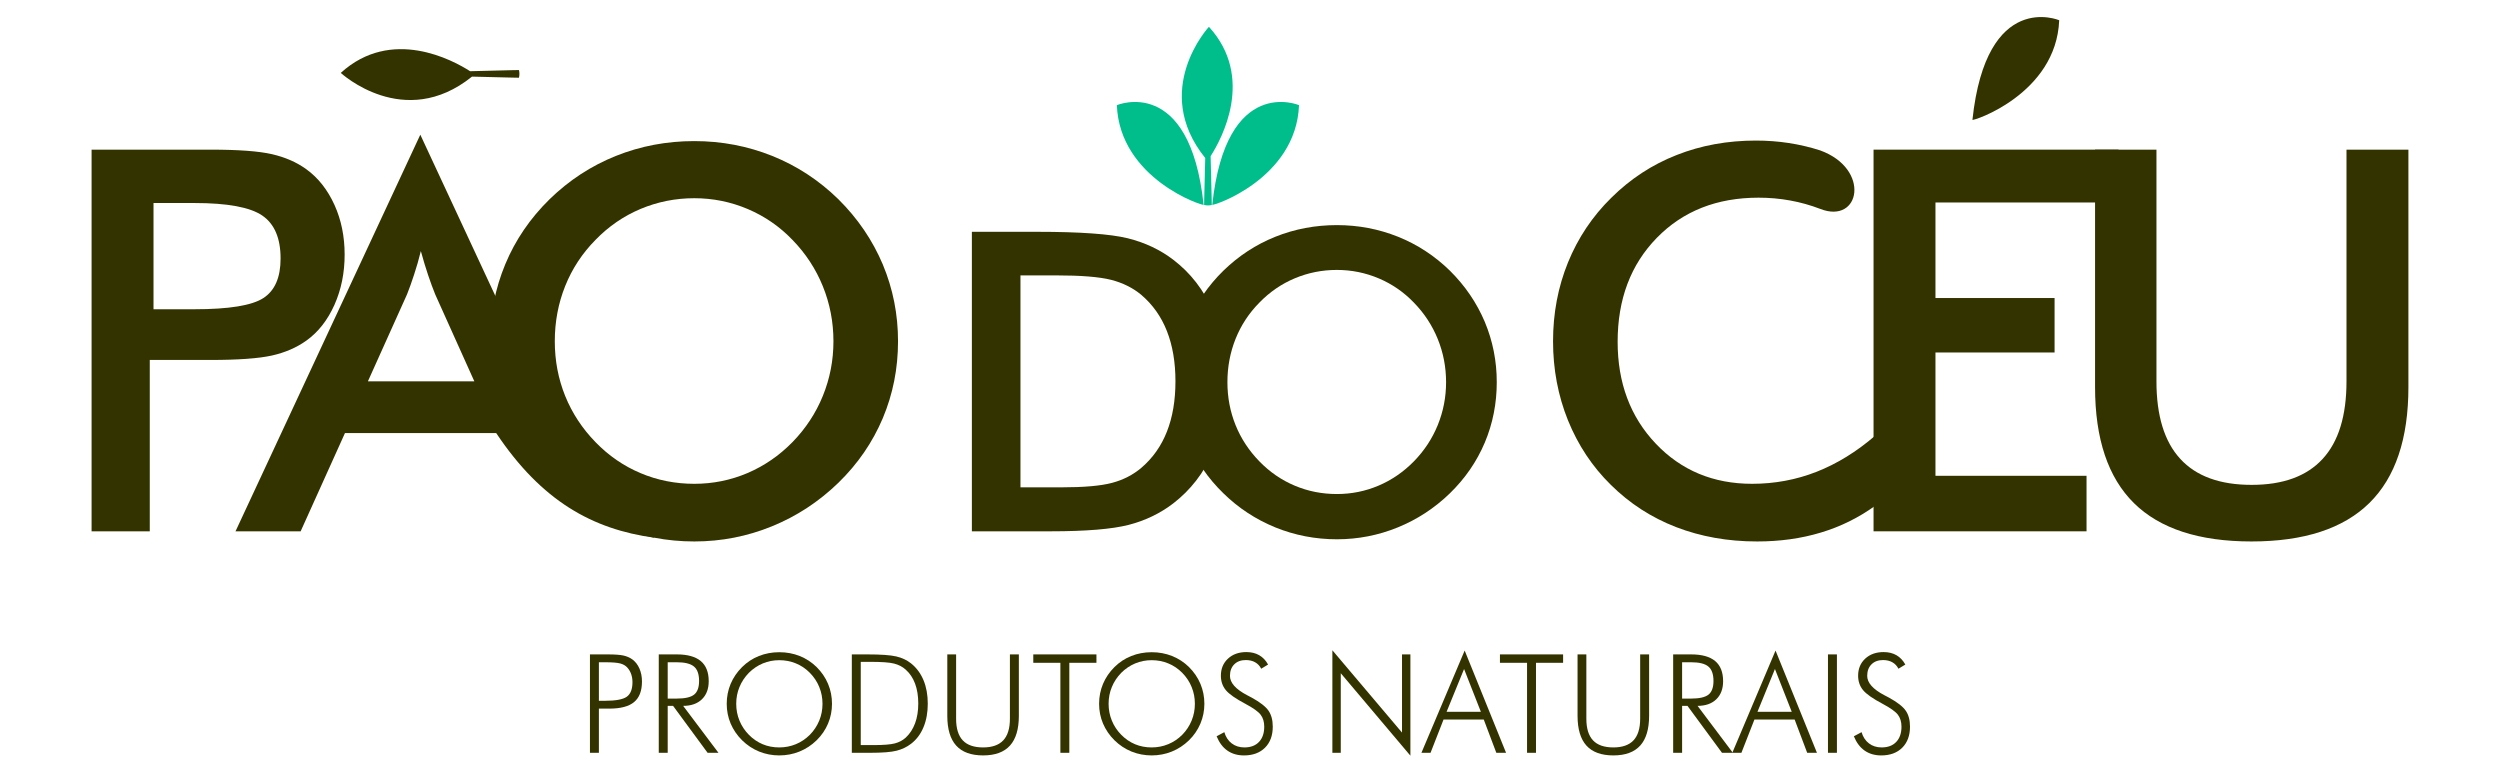 <?xml version="1.0" encoding="UTF-8"?>
<!DOCTYPE svg PUBLIC "-//W3C//DTD SVG 1.1//EN" "http://www.w3.org/Graphics/SVG/1.1/DTD/svg11.dtd">
<!-- Creator: CorelDRAW 2019 (64 Bit) -->
<svg xmlns="http://www.w3.org/2000/svg" xml:space="preserve" width="220px" height="67px" version="1.1" style="shape-rendering:geometricPrecision; text-rendering:geometricPrecision; image-rendering:optimizeQuality; fill-rule:evenodd; clip-rule:evenodd"
viewBox="0 0 220 66.999"
 xmlns:xlink="http://www.w3.org/1999/xlink">
 <defs>
  <style type="text/css">
   <![CDATA[
    .fil0 {fill:#00BE8C;fill-rule:nonzero}
    .fil1 {fill:#333300;fill-rule:nonzero}
   ]]>
  </style>
 </defs>
 <g id="Camada_x0020_1">
  <g id="_2122571652608">
   <path class="fil0" d="M106.627 17.459l-0.092 -3.719c0.968,-1.511 3.916,-6.919 -0.149,-11.384 0,0 -5.147,5.559 -0.327,11.549l-0.087 3.554 -0.011 0.576c0.231,0.058 0.455,0.051 0.676,0.005l-0.01 -0.581z"/>
   <path class="fil0" d="M114.315 9.253c0,0 -6.406,-2.716 -7.636,8.764 -0.016,0.152 7.38,-2.256 7.636,-8.764z"/>
   <path class="fil0" d="M105.919 18.017c-1.23,-11.48 -7.636,-8.764 -7.636,-8.764 0.256,6.508 7.652,8.916 7.636,8.764z"/>
  </g>
  <path class="fil1" d="M45.09 6.174l-3.719 0.092c-1.51,-0.968 -6.919,-3.916 -11.383,0.149 0,0 5.559,5.147 11.549,0.327l3.553 0.087 0.577 0.011c0.058,-0.231 0.051,-0.455 0.005,-0.676l-0.582 0.01z"/>
  <path class="fil1" d="M181.21 1.78c0,0 -6.407,-2.716 -7.636,8.763 -0.017,0.153 7.379,-2.255 7.636,-8.763z"/>
  <path class="fil1" d="M13.509 27.213l3.611 0c3.03,0 5.051,-0.329 6.06,-0.987 1.01,-0.657 1.511,-1.815 1.511,-3.483 0,-1.785 -0.54,-3.048 -1.62,-3.782 -1.071,-0.728 -3.064,-1.096 -5.951,-1.096l-3.611 0 0 9.348zm-0.329 4.463l0 15.079 -5.121 0 0 -33.587 10.463 0c2.45,0 4.252,0.133 5.41,0.399 1.15,0.264 2.168,0.705 3.022,1.323 1.061,0.766 1.885,1.831 2.482,3.147 0.598,1.32 0.892,2.779 0.892,4.369 0,1.597 -0.295,3.064 -0.892,4.408 -0.599,1.347 -1.424,2.408 -2.482,3.163 -0.858,0.612 -1.872,1.051 -3.022,1.308 -1.158,0.258 -2.961,0.391 -5.41,0.391l-1.073 0 -4.269 0z"/>
  <path class="fil1" d="M32.376 33.555l9.364 0 -3.445 -7.657c-0.196,-0.485 -0.407,-1.049 -0.619,-1.684 -0.211,-0.634 -0.43,-1.338 -0.642,-2.121 -0.18,0.736 -0.375,1.417 -0.587,2.051 -0.204,0.634 -0.415,1.221 -0.626,1.754l-3.445 7.657zm11.29 4.556l-13.31 0 -3.899 8.644 -5.732 0 16.262 -34.903 10.624 22.825 9.96 12.639c-5.408,-0.737 -9.905,-3.209 -13.905,-9.205z"/>
  <path class="fil1" d="M73.343 30.031c0,-1.698 -0.313,-3.311 -0.932,-4.838 -0.619,-1.527 -1.511,-2.889 -2.67,-4.079 -1.135,-1.182 -2.443,-2.082 -3.93,-2.716 -1.496,-0.635 -3.069,-0.956 -4.714,-0.956 -1.651,0 -3.225,0.314 -4.72,0.94 -1.488,0.626 -2.819,1.534 -3.978,2.732 -1.158,1.175 -2.051,2.529 -2.662,4.055 -0.611,1.528 -0.915,3.148 -0.915,4.862 0,1.699 0.304,3.305 0.915,4.816 0.611,1.511 1.504,2.865 2.662,4.055 1.159,1.198 2.482,2.107 3.97,2.733 1.479,0.626 3.061,0.939 4.728,0.939 1.637,0 3.187,-0.313 4.667,-0.939 1.472,-0.626 2.803,-1.535 3.977,-2.733 1.159,-1.19 2.051,-2.544 2.67,-4.063 0.619,-1.526 0.932,-3.124 0.932,-4.808zm5.684 0c0,2.389 -0.447,4.643 -1.339,6.765 -0.901,2.13 -2.2,4.025 -3.915,5.692 -1.723,1.668 -3.671,2.944 -5.848,3.829 -2.169,0.885 -4.447,1.331 -6.828,1.331 -2.418,0 -4.72,-0.446 -6.921,-1.339 -2.191,-0.901 -4.125,-2.169 -5.809,-3.821 -1.714,-1.667 -3.014,-3.555 -3.899,-5.668 -0.885,-2.106 -1.33,-4.369 -1.33,-6.789 0,-2.403 0.445,-4.666 1.33,-6.787 0.885,-2.13 2.185,-4.032 3.899,-5.716 1.715,-1.668 3.657,-2.935 5.825,-3.805 2.169,-0.869 4.471,-1.307 6.905,-1.307 2.412,0 4.698,0.438 6.867,1.307 2.161,0.87 4.102,2.137 5.809,3.805 1.715,1.699 3.014,3.617 3.915,5.747 0.892,2.138 1.339,4.385 1.339,6.756z"/>
  <path class="fil1" d="M89.801 42.885l3.607 0c1.978,0 3.465,-0.13 4.454,-0.394 0.995,-0.263 1.855,-0.712 2.586,-1.332 0.995,-0.855 1.745,-1.911 2.243,-3.183 0.498,-1.265 0.749,-2.74 0.749,-4.417 0,-1.684 -0.251,-3.152 -0.749,-4.418 -0.498,-1.271 -1.248,-2.328 -2.243,-3.182 -0.743,-0.621 -1.634,-1.069 -2.672,-1.334 -1.039,-0.263 -2.666,-0.392 -4.878,-0.392l-1.548 0 -1.549 0 0 18.652zm-4.276 3.87l0 -26.356 5.769 0c3.76,0 6.402,0.191 7.938,0.565 1.529,0.381 2.869,1.014 4.024,1.899 1.524,1.167 2.679,2.66 3.465,4.484 0.786,1.825 1.18,3.908 1.18,6.248 0,2.341 -0.394,4.412 -1.18,6.218 -0.786,1.806 -1.941,3.299 -3.465,4.478 -1.155,0.885 -2.463,1.518 -3.938,1.899 -1.469,0.375 -3.76,0.565 -6.869,0.565l-1.155 0 -5.769 0z"/>
  <path class="fil1" d="M127.255 33.633c0,-1.334 -0.246,-2.599 -0.731,-3.798 -0.486,-1.197 -1.186,-2.266 -2.096,-3.2 -0.89,-0.928 -1.917,-1.635 -3.083,-2.132 -1.174,-0.498 -2.409,-0.75 -3.699,-0.75 -1.296,0 -2.531,0.246 -3.705,0.738 -1.167,0.491 -2.211,1.204 -3.121,2.144 -0.909,0.921 -1.61,1.984 -2.089,3.182 -0.478,1.198 -0.718,2.47 -0.718,3.816 0,1.332 0.24,2.592 0.718,3.778 0.479,1.186 1.18,2.248 2.089,3.182 0.91,0.94 1.948,1.653 3.115,2.144 1.161,0.492 2.402,0.737 3.711,0.737 1.284,0 2.5,-0.245 3.661,-0.737 1.155,-0.491 2.2,-1.204 3.121,-2.144 0.91,-0.934 1.61,-1.996 2.096,-3.189 0.485,-1.198 0.731,-2.451 0.731,-3.771zm4.46 0c0,1.873 -0.351,3.643 -1.05,5.307 -0.707,1.672 -1.727,3.158 -3.072,4.467 -1.352,1.309 -2.882,2.31 -4.59,3.004 -1.702,0.694 -3.489,1.045 -5.357,1.045 -1.898,0 -3.705,-0.351 -5.431,-1.051 -1.72,-0.707 -3.238,-1.702 -4.558,-2.998 -1.346,-1.309 -2.366,-2.789 -3.06,-4.448 -0.694,-1.653 -1.045,-3.428 -1.045,-5.326 0,-1.887 0.351,-3.662 1.045,-5.327 0.694,-1.671 1.714,-3.164 3.06,-4.485 1.345,-1.309 2.869,-2.304 4.57,-2.986 1.702,-0.682 3.508,-1.026 5.419,-1.026 1.892,0 3.686,0.344 5.388,1.026 1.696,0.682 3.219,1.677 4.559,2.986 1.345,1.333 2.365,2.838 3.072,4.51 0.699,1.677 1.05,3.44 1.05,5.302z"/>
  <path class="fil1" d="M160.179 18.382c-1.722,-0.658 -3.531,-0.987 -5.426,-0.987 -3.664,0 -6.647,1.175 -8.949,3.531 -2.302,2.357 -3.452,5.403 -3.452,9.153 0,3.617 1.119,6.608 3.358,8.964 2.24,2.357 5.066,3.531 8.471,3.531 1.989,0 3.876,-0.352 5.676,-1.056 1.793,-0.705 3.516,-1.762 5.168,-3.187l0 6.17c-1.464,1.057 -3.061,1.847 -4.791,2.364 -1.731,0.525 -3.602,0.783 -5.614,0.783 -2.568,0 -4.94,-0.423 -7.117,-1.261 -2.184,-0.845 -4.095,-2.083 -5.747,-3.719 -1.636,-1.604 -2.889,-3.5 -3.773,-5.676 -0.877,-2.177 -1.315,-4.502 -1.315,-6.961 0,-2.466 0.438,-4.775 1.315,-6.936 0.884,-2.169 2.152,-4.063 3.82,-5.7 1.668,-1.652 3.578,-2.905 5.731,-3.75 2.154,-0.854 4.487,-1.276 6.992,-1.276 1.973,0 3.852,0.29 5.637,0.861 4.497,1.628 3.537,6.539 0.016,5.152z"/>
  <polygon class="fil1" points="164.872,46.755 164.872,13.168 186.429,13.168 186.429,17.818 170.321,17.818 170.321,26.226 180.803,26.226 180.803,31.018 170.321,31.018 170.321,41.87 183.615,41.87 183.615,46.755 "/>
  <path class="fil1" d="M184.365 13.168l5.403 0 0 20.395c0,3.022 0.697,5.3 2.098,6.819 1.401,1.527 3.492,2.286 6.279,2.286 2.764,0 4.846,-0.759 6.248,-2.286 1.401,-1.519 2.098,-3.797 2.098,-6.819l0 -20.395 5.449 0 0 20.896c0,4.541 -1.143,7.947 -3.437,10.202 -2.294,2.254 -5.754,3.382 -10.374,3.382 -4.619,0 -8.064,-1.128 -10.342,-3.375 -2.278,-2.247 -3.422,-5.653 -3.422,-10.209l0 -20.896z"/>
  <path class="fil1" d="M51.916 66.246l0 -8.659 1.579 0c0.623,0 1.082,0.034 1.376,0.101 0.293,0.067 0.549,0.178 0.765,0.331 0.272,0.196 0.483,0.466 0.634,0.81 0.149,0.343 0.224,0.722 0.224,1.14 0,0.826 -0.23,1.429 -0.693,1.812 -0.46,0.386 -1.19,0.578 -2.188,0.578l-0.91 0 0 3.887 -0.787 0zm0.787 -4.577l0.537 0c0.955,0 1.596,-0.122 1.925,-0.364 0.33,-0.242 0.493,-0.666 0.493,-1.273 0,-0.257 -0.039,-0.491 -0.113,-0.705 -0.074,-0.216 -0.185,-0.407 -0.337,-0.577 -0.153,-0.174 -0.362,-0.295 -0.626,-0.366 -0.264,-0.07 -0.71,-0.106 -1.342,-0.106l-0.537 0 0 3.391z"/>
  <path id="1" class="fil1" d="M58.758 58.278l0 3.197 0.793 0c0.733,0 1.244,-0.118 1.534,-0.352 0.289,-0.233 0.434,-0.633 0.434,-1.197 0,-0.595 -0.149,-1.019 -0.45,-1.271 -0.299,-0.252 -0.805,-0.377 -1.518,-0.377l-0.793 0zm4.467 7.968l-0.957 0 -3.037 -4.13 -0.473 0 0 4.13 -0.787 0 0 -8.659 1.59 0c0.939,0 1.639,0.196 2.106,0.585 0.466,0.39 0.7,0.981 0.7,1.774 0,0.675 -0.2,1.203 -0.599,1.591 -0.4,0.385 -0.949,0.579 -1.65,0.579l3.107 4.13z"/>
  <path id="2" class="fil1" d="M68.577 65.773c0.513,0 0.997,-0.094 1.456,-0.284 0.456,-0.187 0.869,-0.464 1.235,-0.828 0.359,-0.367 0.634,-0.783 0.826,-1.251 0.191,-0.466 0.286,-0.958 0.286,-1.475 0,-0.521 -0.095,-1.014 -0.285,-1.475 -0.187,-0.465 -0.464,-0.881 -0.827,-1.252 -0.359,-0.363 -0.767,-0.64 -1.227,-0.828 -0.458,-0.189 -0.947,-0.284 -1.464,-0.284 -0.512,0 -0.995,0.095 -1.449,0.284 -0.452,0.188 -0.864,0.465 -1.229,0.828 -0.363,0.375 -0.64,0.791 -0.827,1.252 -0.19,0.457 -0.285,0.95 -0.285,1.475 0,0.521 0.095,1.013 0.285,1.475 0.187,0.464 0.464,0.88 0.827,1.251 0.363,0.368 0.769,0.644 1.217,0.832 0.45,0.188 0.937,0.28 1.461,0.28zm4.639 -3.838c0,0.611 -0.117,1.19 -0.349,1.741 -0.232,0.55 -0.568,1.04 -1.006,1.47 -0.446,0.434 -0.949,0.763 -1.51,0.991 -0.558,0.226 -1.15,0.339 -1.774,0.339 -0.623,0 -1.213,-0.113 -1.772,-0.339 -0.557,-0.228 -1.057,-0.557 -1.499,-0.991 -0.442,-0.438 -0.777,-0.93 -1.01,-1.475 -0.229,-0.547 -0.344,-1.125 -0.344,-1.736 0,-0.62 0.115,-1.203 0.344,-1.754 0.233,-0.549 0.568,-1.044 1.01,-1.482 0.434,-0.427 0.928,-0.755 1.485,-0.974 0.555,-0.22 1.151,-0.331 1.786,-0.331 0.641,0 1.238,0.111 1.797,0.334 0.557,0.222 1.053,0.545 1.487,0.971 0.442,0.438 0.777,0.933 1.009,1.482 0.23,0.551 0.346,1.134 0.346,1.754z"/>
  <path id="3" class="fil1" d="M75.747 65.568l1.106 0c0.894,0 1.529,-0.051 1.903,-0.152 0.375,-0.101 0.692,-0.27 0.953,-0.51 0.363,-0.339 0.635,-0.761 0.821,-1.266 0.186,-0.505 0.278,-1.08 0.278,-1.728 0,-0.662 -0.092,-1.244 -0.28,-1.749 -0.187,-0.505 -0.464,-0.919 -0.832,-1.242 -0.276,-0.248 -0.613,-0.423 -1.011,-0.526 -0.397,-0.103 -1.093,-0.153 -2.087,-0.153l-0.147 0 -0.704 0 0 7.326zm-0.787 0.678l0 -8.659 1.348 0c1.203,0 2.054,0.059 2.559,0.178 0.505,0.117 0.939,0.321 1.3,0.609 0.48,0.382 0.847,0.874 1.1,1.478 0.252,0.604 0.377,1.294 0.377,2.07 0,0.778 -0.125,1.468 -0.377,2.073 -0.253,0.606 -0.616,1.09 -1.088,1.452 -0.373,0.288 -0.802,0.494 -1.282,0.615 -0.48,0.123 -1.255,0.184 -2.323,0.184l-0.266 0 -1.348 0z"/>
  <path id="4" class="fil1" d="M83.362 57.587l0.775 0 0 5.656c0,0.856 0.195,1.491 0.585,1.907 0.39,0.416 0.987,0.623 1.79,0.623 0.794,0 1.385,-0.207 1.775,-0.623 0.389,-0.416 0.585,-1.051 0.585,-1.907l0 -5.656 0.787 0 0 5.401c0,1.171 -0.26,2.045 -0.781,2.622 -0.521,0.577 -1.308,0.866 -2.364,0.866 -1.062,0 -1.851,-0.289 -2.371,-0.866 -0.521,-0.577 -0.781,-1.451 -0.781,-2.622l0 -5.401z"/>
  <polygon id="5" class="fil1" points="93.314,66.246 93.314,58.326 90.929,58.326 90.929,57.587 96.487,57.587 96.487,58.326 94.101,58.326 94.101,66.246 "/>
  <path id="6" class="fil1" d="M101.347 65.773c0.512,0 0.996,-0.094 1.455,-0.284 0.456,-0.187 0.87,-0.464 1.235,-0.828 0.359,-0.367 0.634,-0.783 0.826,-1.251 0.191,-0.466 0.286,-0.958 0.286,-1.475 0,-0.521 -0.095,-1.014 -0.284,-1.475 -0.188,-0.465 -0.465,-0.881 -0.828,-1.252 -0.359,-0.363 -0.767,-0.64 -1.227,-0.828 -0.458,-0.189 -0.947,-0.284 -1.463,-0.284 -0.513,0 -0.995,0.095 -1.45,0.284 -0.451,0.188 -0.864,0.465 -1.229,0.828 -0.363,0.375 -0.64,0.791 -0.827,1.252 -0.19,0.457 -0.285,0.95 -0.285,1.475 0,0.521 0.095,1.013 0.285,1.475 0.187,0.464 0.464,0.88 0.827,1.251 0.364,0.368 0.769,0.644 1.218,0.832 0.45,0.188 0.936,0.28 1.461,0.28zm4.638 -3.838c0,0.611 -0.117,1.19 -0.349,1.741 -0.232,0.55 -0.568,1.04 -1.005,1.47 -0.447,0.434 -0.949,0.763 -1.51,0.991 -0.559,0.226 -1.151,0.339 -1.774,0.339 -0.624,0 -1.213,-0.113 -1.773,-0.339 -0.557,-0.228 -1.057,-0.557 -1.499,-0.991 -0.442,-0.438 -0.777,-0.93 -1.009,-1.475 -0.23,-0.547 -0.345,-1.125 -0.345,-1.736 0,-0.62 0.115,-1.203 0.345,-1.754 0.232,-0.549 0.567,-1.044 1.009,-1.482 0.434,-0.427 0.928,-0.755 1.485,-0.974 0.555,-0.22 1.151,-0.331 1.787,-0.331 0.64,0 1.237,0.111 1.796,0.334 0.557,0.222 1.054,0.545 1.488,0.971 0.441,0.438 0.776,0.933 1.008,1.482 0.231,0.551 0.346,1.134 0.346,1.754z"/>
  <path id="7" class="fil1" d="M107.063 64.791l0.678 -0.362c0.125,0.426 0.343,0.757 0.652,0.991 0.311,0.237 0.682,0.353 1.116,0.353 0.547,0 0.975,-0.161 1.282,-0.484 0.309,-0.325 0.462,-0.771 0.462,-1.344 0,-0.418 -0.103,-0.765 -0.311,-1.042 -0.206,-0.276 -0.652,-0.595 -1.332,-0.958 -0.872,-0.46 -1.451,-0.866 -1.74,-1.217 -0.288,-0.352 -0.432,-0.773 -0.432,-1.266 0,-0.615 0.208,-1.116 0.624,-1.502 0.416,-0.385 0.955,-0.578 1.616,-0.578 0.432,0 0.81,0.09 1.13,0.274 0.322,0.183 0.582,0.458 0.784,0.824l-0.606 0.367c-0.125,-0.249 -0.305,-0.438 -0.535,-0.568 -0.23,-0.131 -0.502,-0.195 -0.819,-0.195 -0.426,0 -0.763,0.125 -1.015,0.375 -0.252,0.25 -0.38,0.59 -0.38,1.016 0,0.605 0.501,1.172 1.502,1.697 0.182,0.093 0.319,0.168 0.414,0.218 0.736,0.405 1.229,0.789 1.477,1.15 0.249,0.362 0.374,0.83 0.374,1.405 0,0.777 -0.226,1.393 -0.681,1.849 -0.454,0.454 -1.071,0.682 -1.853,0.682 -0.567,0 -1.053,-0.142 -1.457,-0.422 -0.405,-0.282 -0.722,-0.704 -0.95,-1.263z"/>
  <polygon id="8" class="fil1" points="117.249,66.246 117.249,57.224 123.377,64.466 123.377,57.587 124.115,57.587 124.115,66.5 117.988,59.243 117.988,66.246 "/>
  <path id="9" class="fil1" d="M127.3 62.637l3.016 0 -1.478 -3.764 -1.538 3.764zm-2.214 3.609l3.805 -8.998 3.643 8.998 -0.858 0 -1.106 -2.93 -3.537 0 -1.146 2.93 -0.801 0z"/>
  <polygon id="10" class="fil1" points="134.38,66.246 134.38,58.326 131.995,58.326 131.995,57.587 137.553,57.587 137.553,58.326 135.167,58.326 135.167,66.246 "/>
  <path id="11" class="fil1" d="M138.824 57.587l0.775 0 0 5.656c0,0.856 0.195,1.491 0.585,1.907 0.39,0.416 0.987,0.623 1.79,0.623 0.793,0 1.385,-0.207 1.774,-0.623 0.39,-0.416 0.586,-1.051 0.586,-1.907l0 -5.656 0.787 0 0 5.401c0,1.171 -0.261,2.045 -0.782,2.622 -0.52,0.577 -1.308,0.866 -2.363,0.866 -1.062,0 -1.851,-0.289 -2.372,-0.866 -0.52,-0.577 -0.78,-1.451 -0.78,-2.622l0 -5.401z"/>
  <path id="12" class="fil1" d="M148.025 58.278l0 3.197 0.793 0c0.733,0 1.243,-0.118 1.534,-0.352 0.289,-0.233 0.434,-0.633 0.434,-1.197 0,-0.595 -0.149,-1.019 -0.45,-1.271 -0.299,-0.252 -0.805,-0.377 -1.518,-0.377l-0.793 0zm4.466 7.968l-0.956 0 -3.037 -4.13 -0.473 0 0 4.13 -0.787 0 0 -8.659 1.59 0c0.939,0 1.639,0.196 2.106,0.585 0.466,0.39 0.7,0.981 0.7,1.774 0,0.675 -0.2,1.203 -0.599,1.591 -0.4,0.385 -0.949,0.579 -1.65,0.579l3.106 4.13z"/>
  <path id="13" class="fil1" d="M154.658 62.637l3.015 0 -1.478 -3.764 -1.537 3.764zm-2.215 3.609l3.805 -8.998 3.643 8.998 -0.858 0 -1.106 -2.93 -3.536 0 -1.147 2.93 -0.801 0z"/>
  <polygon id="14" class="fil1" points="160.861,66.246 160.861,57.587 161.649,57.587 161.649,66.246 "/>
  <path id="15" class="fil1" d="M163.14 64.791l0.678 -0.362c0.125,0.426 0.343,0.757 0.652,0.991 0.311,0.237 0.682,0.353 1.116,0.353 0.547,0 0.975,-0.161 1.282,-0.484 0.309,-0.325 0.462,-0.771 0.462,-1.344 0,-0.418 -0.103,-0.765 -0.311,-1.042 -0.206,-0.276 -0.652,-0.595 -1.332,-0.958 -0.872,-0.46 -1.451,-0.866 -1.74,-1.217 -0.288,-0.352 -0.432,-0.773 -0.432,-1.266 0,-0.615 0.208,-1.116 0.624,-1.502 0.416,-0.385 0.955,-0.578 1.616,-0.578 0.433,0 0.81,0.09 1.131,0.274 0.321,0.183 0.581,0.458 0.783,0.824l-0.606 0.367c-0.125,-0.249 -0.304,-0.438 -0.535,-0.568 -0.229,-0.131 -0.502,-0.195 -0.819,-0.195 -0.426,0 -0.763,0.125 -1.015,0.375 -0.252,0.25 -0.38,0.59 -0.38,1.016 0,0.605 0.501,1.172 1.502,1.697 0.182,0.093 0.319,0.168 0.414,0.218 0.737,0.405 1.229,0.789 1.477,1.15 0.249,0.362 0.374,0.83 0.374,1.405 0,0.777 -0.226,1.393 -0.68,1.849 -0.455,0.454 -1.072,0.682 -1.854,0.682 -0.566,0 -1.053,-0.142 -1.456,-0.422 -0.406,-0.282 -0.723,-0.704 -0.951,-1.263z"/>
 </g>
</svg>
